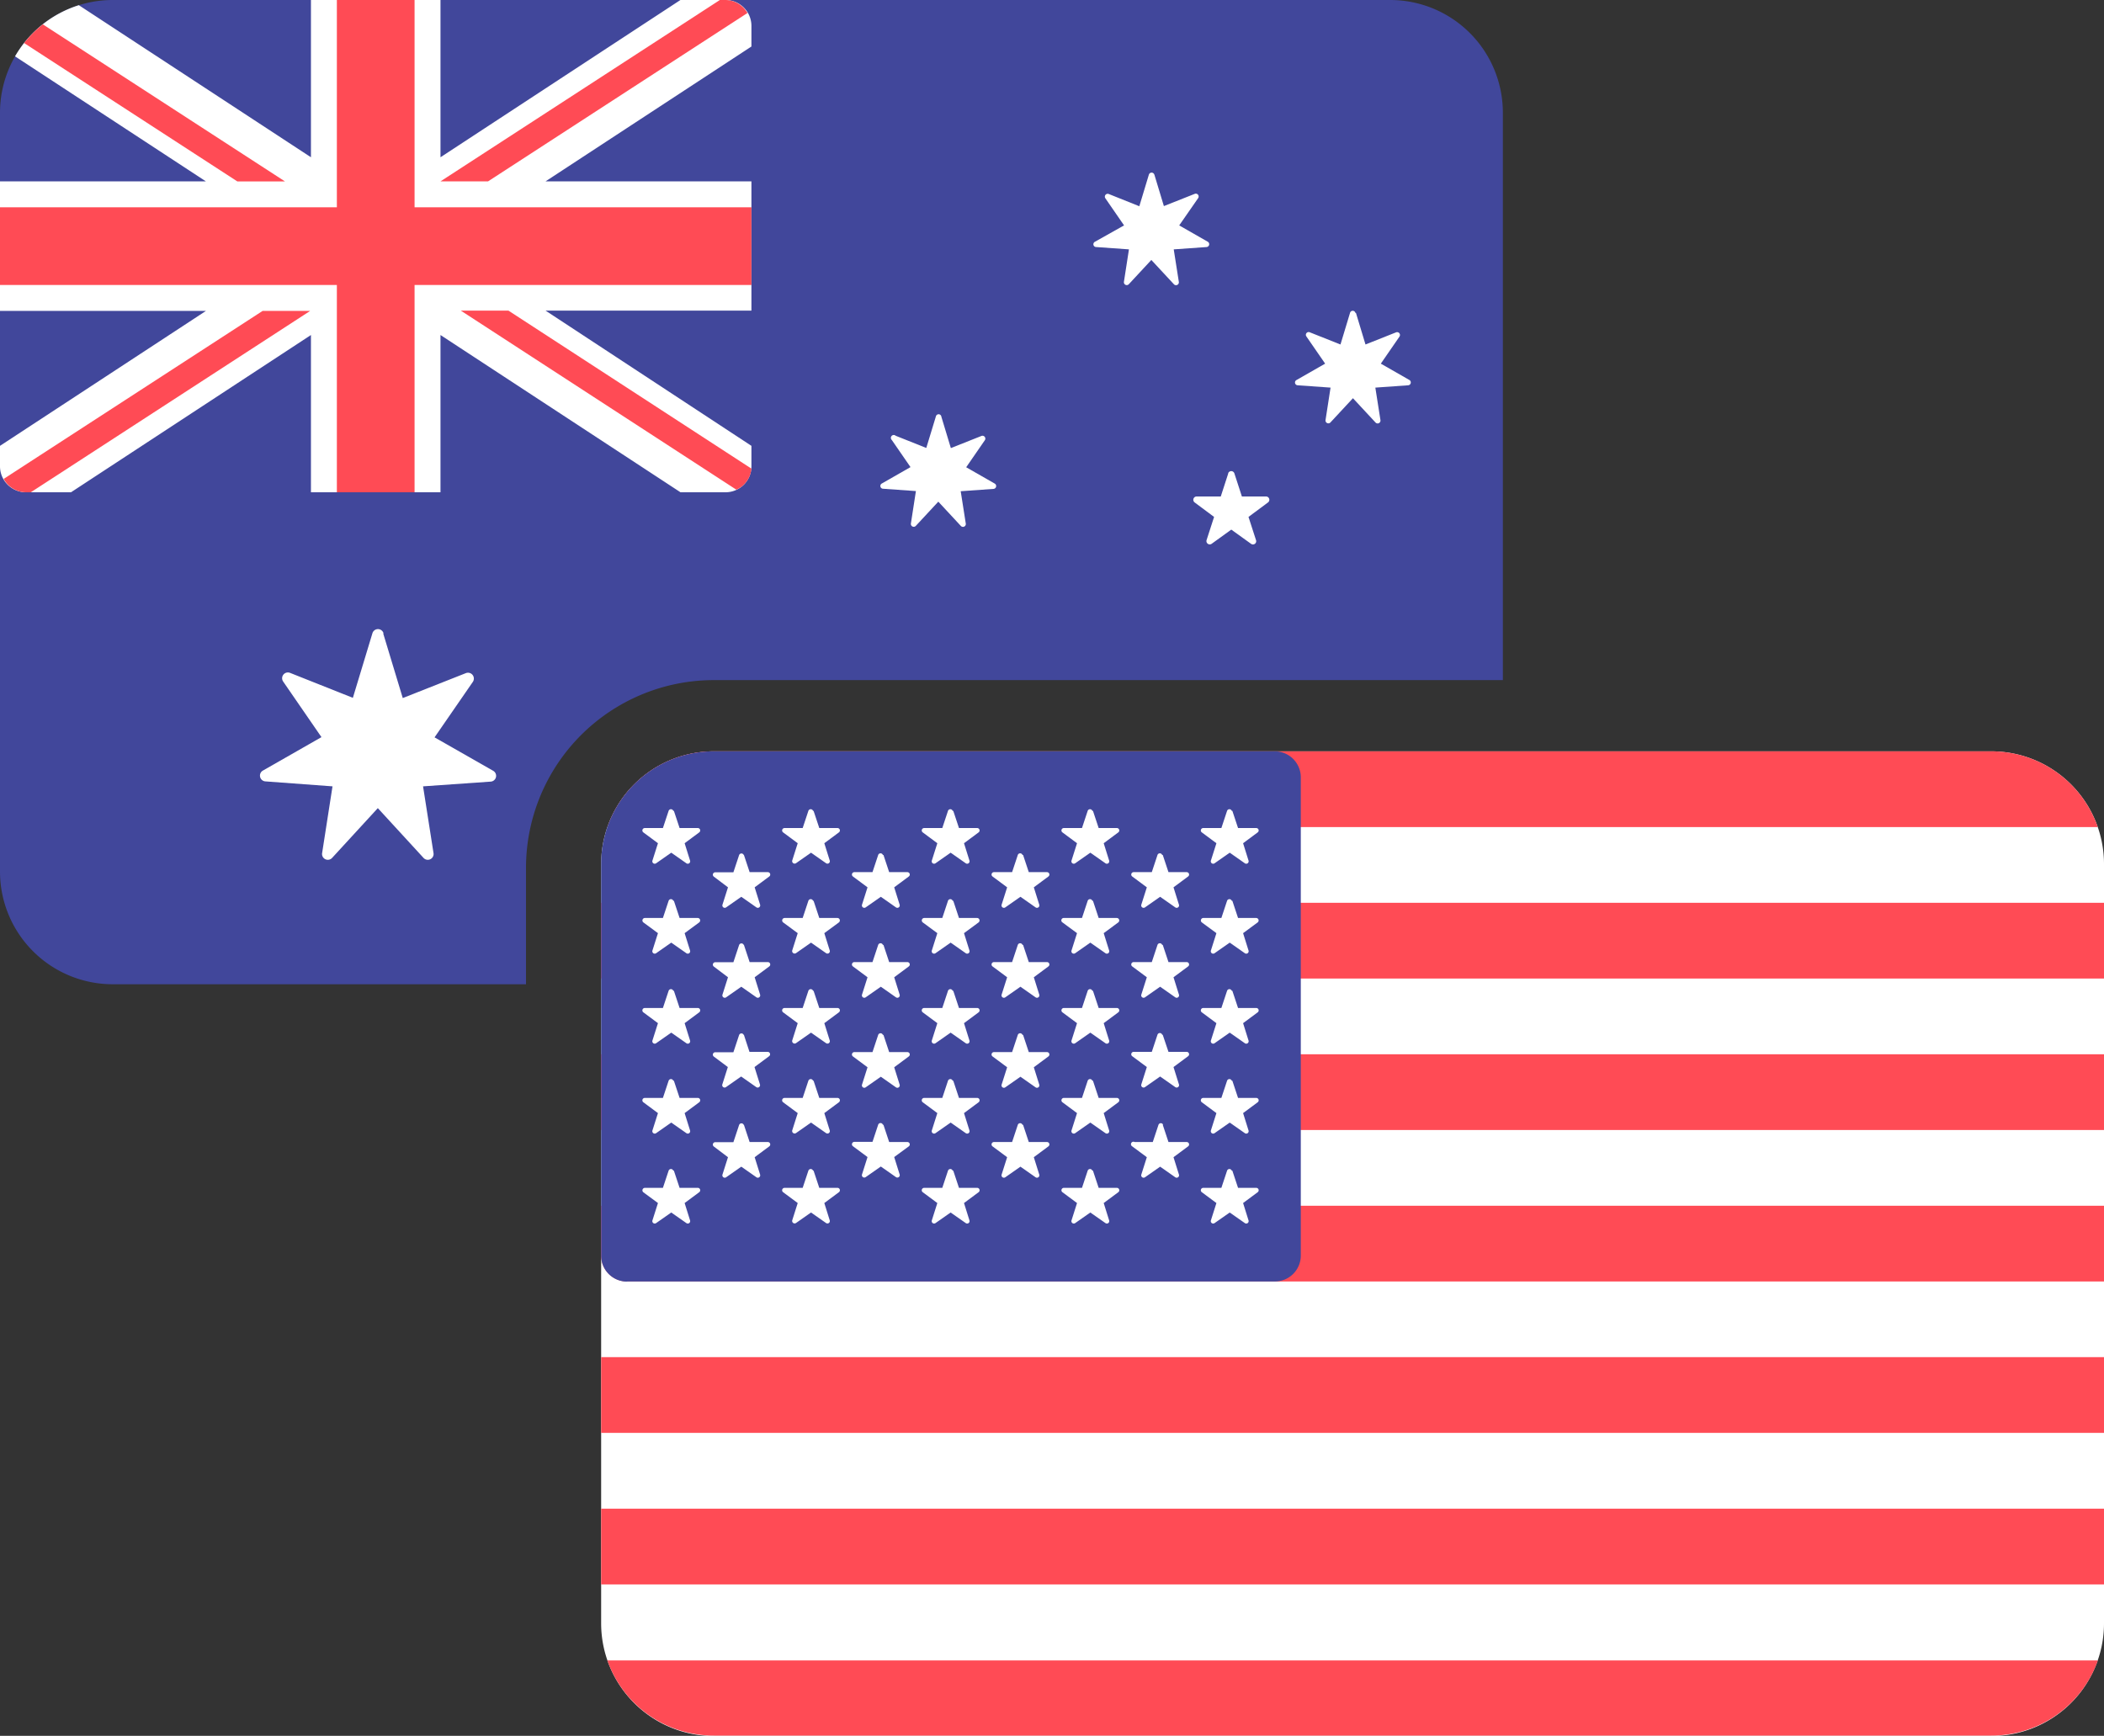 <svg xmlns="http://www.w3.org/2000/svg" xmlns:xlink="http://www.w3.org/1999/xlink" width="28" height="23.103" viewBox="0 0 28 23.103">
  <rect x="0" y="0" width="28" height="23.103" fill="#333333" stroke="none"/>
  <defs>
    <clipPath id="clip-path">
      <rect id="矩形_2413" data-name="矩形 2413" width="28" height="23.103" transform="translate(0 0)" fill="none"/>
    </clipPath>
  </defs>
  <g id="组_8163" data-name="组 8163" transform="translate(0 0)">
    <g id="组_8162" data-name="组 8162" clip-path="url(#clip-path)">
      <path id="路径_43914" data-name="路径 43914" d="M1.5,0h17A1.5,1.5,0,0,1,20,1.5V9.052H9.5A2.5,2.5,0,0,0,7,11.55V13.1H1.5a1.5,1.5,0,0,1-1.5-1.5V1.5A1.5,1.5,0,0,1,1.5,0" fill="#41479b" fill-rule="evenodd"/>
      <path id="路径_43915" data-name="路径 43915" d="M.345,6.552h.6L4.138,4.459V6.552H5.862V4.459L9.056,6.552h.6A.345.345,0,0,0,10,6.207V5.934l-2.74-1.8H10V2.414H7.26L10,.619V.345A.345.345,0,0,0,9.655,0h-.6L5.862,2.093V0H4.138V2.093L1.049.069A1.5,1.5,0,0,0,.2.75l2.54,1.664H0V4.138H2.741L0,5.934v.273a.346.346,0,0,0,.345.345" fill="#fff"/>
      <path id="路径_43916" data-name="路径 43916" d="M10,2.759H5.517V0H4.483V2.759H0V3.793H4.483V6.552H5.517V3.793H10Z" fill="#ff4b55"/>
      <path id="路径_43917" data-name="路径 43917" d="M.321.573,3.159,2.415h.634L.57.324A1.5,1.5,0,0,0,.321.573" fill="#ff4b55"/>
      <path id="路径_43918" data-name="路径 43918" d="M6.495,2.414,9.947.173A.341.341,0,0,0,9.655,0H9.58L5.862,2.414Z" fill="#ff4b55"/>
      <path id="路径_43919" data-name="路径 43919" d="M3.495,4.138.049,6.374a.342.342,0,0,0,.3.178H.41L4.128,4.138Z" fill="#ff4b55"/>
      <path id="路径_43920" data-name="路径 43920" d="M9.995,6.234l-3.229-2.1H6.132L9.8,6.518a.341.341,0,0,0,.2-.284" fill="#ff4b55"/>
      <path id="路径_43921" data-name="路径 43921" d="M5.1,8.432l.26.859L6.2,8.959a.078.078,0,0,1,.093.116l-.51.739.78.445a.077.077,0,0,1-.033.144l-.9.063.139.887a.077.077,0,0,1-.134.064l-.607-.661-.607.661a.077.077,0,0,1-.134-.064l.138-.887L3.532,10.4a.077.077,0,0,1-.033-.144l.779-.445-.509-.739a.077.077,0,0,1,.092-.116l.835.332.26-.859a.077.077,0,0,1,.148,0" fill="#fff"/>
      <path id="路径_43922" data-name="路径 43922" d="M15.362,2.323l.127.42L15.9,2.58a.038.038,0,0,1,.045.057L15.693,3l.381.218a.038.038,0,0,1-.016.07l-.438.031.068.433a.038.038,0,0,1-.066.031l-.3-.323-.3.323a.038.038,0,0,1-.065-.031l.067-.433-.437-.031a.037.037,0,0,1-.016-.07L14.959,3l-.249-.361a.038.038,0,0,1,.045-.057l.407.163.127-.42a.038.038,0,0,1,.073,0" fill="#fff"/>
      <path id="路径_43923" data-name="路径 43923" d="M12.527,5.544l.127.42.408-.162a.038.038,0,0,1,.045.056l-.249.361.381.218a.038.038,0,0,1-.016.07l-.438.031.068.433A.038.038,0,0,1,12.787,7l-.3-.323-.3.323a.038.038,0,0,1-.065-.031l.067-.433-.437-.031a.037.037,0,0,1-.016-.07l.381-.218-.249-.361A.037.037,0,0,1,11.92,5.8l.407.162.128-.42a.037.037,0,0,1,.072,0" fill="#fff"/>
      <path id="路径_43924" data-name="路径 43924" d="M18.045,4.165l.127.42.408-.162a.038.038,0,0,1,.045.056l-.249.361.381.218a.038.038,0,0,1-.016.07l-.438.031.068.433a.038.038,0,0,1-.066.031l-.3-.323-.3.323a.038.038,0,0,1-.065-.031l.067-.433-.437-.031a.037.037,0,0,1-.016-.07l.381-.218-.249-.361a.037.037,0,0,1,.045-.056l.408.162.127-.42a.037.037,0,0,1,.072,0" fill="#fff"/>
      <path id="路径_43925" data-name="路径 43925" d="M16.346,6.3l-.1.308-.323,0a.044.044,0,0,0-.025.079l.259.193-.1.309a.044.044,0,0,0,.067.049l.262-.189.263.189a.043.043,0,0,0,.066-.049l-.1-.309.26-.193a.044.044,0,0,0-.026-.079l-.322,0-.1-.308a.044.044,0,0,0-.083,0" fill="#fff"/>
      <path id="路径_43926" data-name="路径 43926" d="M26.5,10H9.5A1.5,1.5,0,0,0,8,11.5V21.606a1.5,1.5,0,0,0,1.5,1.5h17a1.5,1.5,0,0,0,1.5-1.5V11.5A1.5,1.5,0,0,0,26.5,10" fill="#fff"/>
      <path id="路径_43927" data-name="路径 43927" d="M8.082,11.008H27.917A1.5,1.5,0,0,0,26.5,10H9.5a1.5,1.5,0,0,0-1.415,1.008" fill="#ff4b55"/>
      <rect id="矩形_2409" data-name="矩形 2409" width="20" height="1.008" transform="translate(8 14.032)" fill="#ff4b55"/>
      <rect id="矩形_2410" data-name="矩形 2410" width="20" height="1.008" transform="translate(8 12.016)" fill="#ff4b55"/>
      <path id="路径_43928" data-name="路径 43928" d="M8,16.711a.345.345,0,0,0,.345.345H28V16.048H8Z" fill="#ff4b55"/>
      <rect id="矩形_2411" data-name="矩形 2411" width="20" height="1.008" transform="translate(8 20.08)" fill="#ff4b55"/>
      <path id="路径_43929" data-name="路径 43929" d="M27.918,22.1H8.083A1.5,1.5,0,0,0,9.5,23.1H26.5A1.5,1.5,0,0,0,27.918,22.1" fill="#ff4b55"/>
      <rect id="矩形_2412" data-name="矩形 2412" width="20" height="1.008" transform="translate(8 18.063)" fill="#ff4b55"/>
      <path id="路径_43930" data-name="路径 43930" d="M8.345,17.056h8.621a.345.345,0,0,0,.345-.345V10.345A.346.346,0,0,0,16.966,10H9.5A1.5,1.5,0,0,0,8,11.5v5.213a.345.345,0,0,0,.345.345" fill="#41479b"/>
      <path id="路径_43931" data-name="路径 43931" d="M8.968,10.792l.076.229.242,0a.032.032,0,0,1,.019.058l-.194.144.072.23a.032.032,0,0,1-.05.036l-.2-.14-.2.14a.032.032,0,0,1-.05-.036l.073-.23-.194-.144a.032.032,0,0,1,.019-.058l.241,0,.076-.229a.033.033,0,0,1,.062,0" fill="#fff"/>
      <path id="路径_43932" data-name="路径 43932" d="M8.968,11.989l.076.229.242,0a.033.033,0,0,1,.019.059l-.194.143.072.23a.032.032,0,0,1-.05.036l-.2-.14-.2.14a.032.032,0,0,1-.05-.036l.073-.23-.194-.143a.033.033,0,0,1,.019-.059l.241,0,.076-.229a.033.033,0,0,1,.062,0" fill="#fff"/>
      <path id="路径_43933" data-name="路径 43933" d="M8.968,13.187l.076.229.242,0a.032.032,0,0,1,.019.058l-.194.144.072.23a.032.032,0,0,1-.05.036l-.2-.14-.2.14a.032.032,0,0,1-.05-.036l.073-.23-.194-.144a.032.032,0,0,1,.019-.058l.241,0,.076-.229a.033.033,0,0,1,.062,0" fill="#fff"/>
      <path id="路径_43934" data-name="路径 43934" d="M8.968,14.384l.076.229.242,0a.032.032,0,0,1,.019.058l-.194.144.072.23a.032.032,0,0,1-.05.036l-.2-.14-.2.14a.032.032,0,0,1-.05-.036l.073-.23-.194-.144a.032.032,0,0,1,.019-.058l.241,0,.076-.229a.033.033,0,0,1,.062,0" fill="#fff"/>
      <path id="路径_43935" data-name="路径 43935" d="M8.968,15.581l.076.229.242,0a.032.032,0,0,1,.019.058l-.194.144.072.23a.032.032,0,0,1-.05.036l-.2-.14-.2.14a.032.032,0,0,1-.05-.036l.073-.23-.194-.143a.033.033,0,0,1,.019-.059l.241,0,.076-.229a.033.033,0,0,1,.062,0" fill="#fff"/>
      <path id="路径_43936" data-name="路径 43936" d="M9.9,11.379l.076.229.242,0a.032.032,0,0,1,.019.058l-.194.144.072.23a.032.032,0,0,1-.05.036l-.2-.14-.2.14a.032.032,0,0,1-.05-.036l.073-.23L9.5,11.668a.032.032,0,0,1,.019-.058l.241,0,.076-.229a.033.033,0,0,1,.062,0" fill="#fff"/>
      <path id="路径_43937" data-name="路径 43937" d="M9.9,12.576l.076.229.242,0a.032.032,0,0,1,.019.058l-.194.144.072.23a.032.032,0,0,1-.05.036l-.2-.14-.2.14a.032.032,0,0,1-.05-.036l.073-.23L9.5,12.865a.032.032,0,0,1,.019-.058l.241,0,.076-.229a.033.033,0,0,1,.062,0" fill="#fff"/>
      <path id="路径_43938" data-name="路径 43938" d="M9.9,13.774,9.974,14l.242,0a.032.032,0,0,1,.019.058l-.194.144.072.23a.032.032,0,0,1-.05.036l-.2-.14-.2.14a.032.032,0,0,1-.05-.036l.073-.23L9.5,14.063a.032.032,0,0,1,.019-.058l.241,0,.076-.229a.033.033,0,0,1,.062,0" fill="#fff"/>
      <path id="路径_43939" data-name="路径 43939" d="M9.9,14.971l.076.229.242,0a.032.032,0,0,1,.019.058l-.194.144.072.23a.032.032,0,0,1-.05.036l-.2-.14-.2.14a.032.032,0,0,1-.05-.036l.073-.23L9.5,15.26a.032.032,0,0,1,.019-.058l.241,0,.076-.229a.033.033,0,0,1,.062,0" fill="#fff"/>
      <path id="路径_43940" data-name="路径 43940" d="M10.827,10.792l.076.229.242,0a.032.032,0,0,1,.019.058l-.194.144.072.23a.032.032,0,0,1-.049.036l-.2-.14-.2.14a.033.033,0,0,1-.05-.036l.073-.23-.194-.144a.032.032,0,0,1,.019-.058l.241,0,.076-.229a.033.033,0,0,1,.062,0" fill="#fff"/>
      <path id="路径_43941" data-name="路径 43941" d="M10.827,11.989l.076.229.242,0a.033.033,0,0,1,.019.059l-.194.143.072.23a.032.032,0,0,1-.049.036l-.2-.14-.2.14a.033.033,0,0,1-.05-.036l.073-.23-.194-.143a.033.033,0,0,1,.019-.059l.241,0,.076-.229a.033.033,0,0,1,.062,0" fill="#fff"/>
      <path id="路径_43942" data-name="路径 43942" d="M10.827,13.187l.076.229.242,0a.032.032,0,0,1,.019.058l-.194.144.072.23a.032.032,0,0,1-.049.036l-.2-.14-.2.14a.033.033,0,0,1-.05-.036l.073-.23-.194-.144a.032.032,0,0,1,.019-.058l.241,0,.076-.229a.033.033,0,0,1,.062,0" fill="#fff"/>
      <path id="路径_43943" data-name="路径 43943" d="M10.827,14.384l.076.229.242,0a.032.032,0,0,1,.019.058l-.194.144.072.23a.032.032,0,0,1-.049.036l-.2-.14-.2.14a.033.033,0,0,1-.05-.036l.073-.23-.194-.144a.032.032,0,0,1,.019-.058l.241,0,.076-.229a.033.033,0,0,1,.062,0" fill="#fff"/>
      <path id="路径_43944" data-name="路径 43944" d="M10.827,15.581l.076.229.242,0a.032.032,0,0,1,.019.058l-.194.144.072.23a.032.032,0,0,1-.049.036l-.2-.14-.2.14a.033.033,0,0,1-.05-.036l.073-.23-.194-.144a.032.032,0,0,1,.019-.058l.241,0,.076-.229a.033.033,0,0,1,.062,0" fill="#fff"/>
      <path id="路径_43945" data-name="路径 43945" d="M11.757,11.379l.076.229.242,0a.032.032,0,0,1,.019.058l-.194.144.072.23a.032.032,0,0,1-.05.036l-.2-.14-.2.14a.032.032,0,0,1-.05-.036l.073-.23-.194-.144a.032.032,0,0,1,.019-.058l.241,0,.076-.229a.033.033,0,0,1,.062,0" fill="#fff"/>
      <path id="路径_43946" data-name="路径 43946" d="M11.757,12.576l.076.229.242,0a.032.032,0,0,1,.019.058l-.194.144.072.23a.032.032,0,0,1-.05.036l-.2-.14-.2.14a.032.032,0,0,1-.05-.036l.073-.23-.194-.144a.032.032,0,0,1,.019-.058l.241,0,.076-.229a.033.033,0,0,1,.062,0" fill="#fff"/>
      <path id="路径_43947" data-name="路径 43947" d="M11.757,13.774l.076.229.242,0a.032.032,0,0,1,.019.058l-.194.144.072.23a.032.032,0,0,1-.05.036l-.2-.14-.2.14a.032.032,0,0,1-.05-.036l.073-.23-.194-.144a.032.032,0,0,1,.019-.058l.241,0,.076-.229a.033.033,0,0,1,.062,0" fill="#fff"/>
      <path id="路径_43948" data-name="路径 43948" d="M11.757,14.971l.076.229.242,0a.032.032,0,0,1,.019.058L11.9,15.4l.072.23a.032.032,0,0,1-.05.036l-.2-.14-.2.14a.032.032,0,0,1-.05-.036l.073-.23-.194-.144a.032.032,0,0,1,.019-.058l.241,0,.076-.229a.033.033,0,0,1,.062,0" fill="#fff"/>
      <path id="路径_43949" data-name="路径 43949" d="M12.686,10.792l.076.229.242,0a.032.032,0,0,1,.019.058l-.194.144.072.23a.032.032,0,0,1-.05.036l-.2-.14-.2.14a.032.032,0,0,1-.05-.036l.073-.23-.194-.144a.032.032,0,0,1,.019-.058l.241,0,.076-.229a.033.033,0,0,1,.062,0" fill="#fff"/>
      <path id="路径_43950" data-name="路径 43950" d="M12.686,11.989l.076.229.242,0a.033.033,0,0,1,.019.059l-.194.143.072.23a.032.032,0,0,1-.05.036l-.2-.14-.2.14a.032.032,0,0,1-.05-.036l.073-.23-.194-.143a.033.033,0,0,1,.019-.059l.241,0,.076-.229a.033.033,0,0,1,.062,0" fill="#fff"/>
      <path id="路径_43951" data-name="路径 43951" d="M12.686,13.187l.076.229.242,0a.032.032,0,0,1,.019.058l-.194.144.072.23a.032.032,0,0,1-.05.036l-.2-.14-.2.14a.032.032,0,0,1-.05-.036l.073-.23-.194-.144a.032.032,0,0,1,.019-.058l.241,0,.076-.229a.033.033,0,0,1,.062,0" fill="#fff"/>
      <path id="路径_43952" data-name="路径 43952" d="M12.686,14.384l.076.229.242,0a.032.032,0,0,1,.019.058l-.194.144.072.23a.032.032,0,0,1-.05.036l-.2-.14-.2.14a.032.032,0,0,1-.05-.036l.073-.23-.194-.144a.032.032,0,0,1,.019-.058l.241,0,.076-.229a.033.033,0,0,1,.062,0" fill="#fff"/>
      <path id="路径_43953" data-name="路径 43953" d="M12.686,15.581l.076.229.242,0a.032.032,0,0,1,.019.058l-.194.144.072.23a.032.032,0,0,1-.05.036l-.2-.14-.2.14a.032.032,0,0,1-.05-.036l.073-.23-.194-.144a.032.032,0,0,1,.019-.058l.241,0,.076-.229a.033.033,0,0,1,.062,0" fill="#fff"/>
      <path id="路径_43954" data-name="路径 43954" d="M13.615,11.379l.076.229.242,0a.032.032,0,0,1,.019.058l-.194.144.072.23a.032.032,0,0,1-.05.036l-.2-.14-.2.14a.032.032,0,0,1-.05-.036l.073-.23-.194-.144a.032.032,0,0,1,.019-.058l.241,0,.076-.229a.033.033,0,0,1,.062,0" fill="#fff"/>
      <path id="路径_43955" data-name="路径 43955" d="M13.615,12.576l.076.229.242,0a.032.032,0,0,1,.019.058l-.194.144.072.23a.032.032,0,0,1-.05.036l-.2-.14-.2.14a.032.032,0,0,1-.05-.036l.073-.23-.194-.144a.032.032,0,0,1,.019-.058l.241,0,.076-.229a.033.033,0,0,1,.062,0" fill="#fff"/>
      <path id="路径_43956" data-name="路径 43956" d="M13.615,13.774l.076.229.242,0a.032.032,0,0,1,.019.058l-.194.144.072.23a.032.032,0,0,1-.05.036l-.2-.14-.2.14a.032.032,0,0,1-.05-.036l.073-.23-.194-.144a.032.032,0,0,1,.019-.058l.241,0,.076-.229a.033.033,0,0,1,.062,0" fill="#fff"/>
      <path id="路径_43957" data-name="路径 43957" d="M13.615,14.971l.076.229.242,0a.032.032,0,0,1,.019.058l-.194.144.072.23a.032.032,0,0,1-.05.036l-.2-.14-.2.14a.032.032,0,0,1-.05-.036l.073-.23-.194-.144a.032.032,0,0,1,.019-.058l.241,0,.076-.229a.033.033,0,0,1,.062,0" fill="#fff"/>
      <path id="路径_43958" data-name="路径 43958" d="M14.545,10.792l.076.229.242,0a.032.032,0,0,1,.019.058l-.194.144.072.23a.032.032,0,0,1-.05.036l-.2-.14-.2.14a.032.032,0,0,1-.05-.036l.073-.23-.194-.144a.032.032,0,0,1,.019-.058l.241,0,.076-.229a.033.033,0,0,1,.062,0" fill="#fff"/>
      <path id="路径_43959" data-name="路径 43959" d="M14.545,11.989l.076.229.242,0a.033.033,0,0,1,.019.059l-.194.143.072.23a.032.032,0,0,1-.05.036l-.2-.14-.2.14a.032.032,0,0,1-.05-.036l.073-.23-.194-.143a.032.032,0,0,1,.019-.059l.241,0,.076-.229a.033.033,0,0,1,.062,0" fill="#fff"/>
      <path id="路径_43960" data-name="路径 43960" d="M14.545,13.187l.076.229.242,0a.032.032,0,0,1,.019.058l-.194.144.072.23a.032.032,0,0,1-.05.036l-.2-.14-.2.14a.032.032,0,0,1-.05-.036l.073-.23-.194-.144a.032.032,0,0,1,.019-.058l.241,0,.076-.229a.033.033,0,0,1,.062,0" fill="#fff"/>
      <path id="路径_43961" data-name="路径 43961" d="M14.545,14.384l.076.229.242,0a.032.032,0,0,1,.019.058l-.194.144.072.23a.032.032,0,0,1-.05.036l-.2-.14-.2.14a.032.032,0,0,1-.05-.036l.073-.23-.194-.144a.032.032,0,0,1,.019-.058l.241,0,.076-.229a.033.033,0,0,1,.062,0" fill="#fff"/>
      <path id="路径_43962" data-name="路径 43962" d="M14.545,15.581l.076.229.242,0a.032.032,0,0,1,.019.058l-.194.144.072.23a.032.032,0,0,1-.05.036l-.2-.14-.2.14a.032.032,0,0,1-.05-.036l.073-.23-.194-.144a.032.032,0,0,1,.019-.058l.241,0,.076-.229a.033.033,0,0,1,.062,0" fill="#fff"/>
      <path id="路径_43963" data-name="路径 43963" d="M15.474,11.379l.076.229.242,0a.032.032,0,0,1,.019.058l-.194.144.072.23a.032.032,0,0,1-.05.036l-.2-.14-.2.14a.032.032,0,0,1-.05-.036l.073-.23-.194-.144a.032.032,0,0,1,.019-.058l.241,0,.076-.229a.033.033,0,0,1,.062,0" fill="#fff"/>
      <path id="路径_43964" data-name="路径 43964" d="M15.474,12.576l.076.229.242,0a.032.032,0,0,1,.019.058l-.194.144.072.23a.032.032,0,0,1-.05.036l-.2-.14-.2.14a.032.032,0,0,1-.05-.036l.073-.23-.194-.144a.032.032,0,0,1,.019-.058l.241,0,.076-.229a.033.033,0,0,1,.062,0" fill="#fff"/>
      <path id="路径_43965" data-name="路径 43965" d="M15.474,13.774,15.55,14l.242,0a.032.032,0,0,1,.019.058l-.194.144.072.23a.032.032,0,0,1-.05.036l-.2-.14-.2.14a.032.032,0,0,1-.05-.036l.073-.23-.194-.144a.032.032,0,0,1,.019-.058l.241,0,.076-.229a.033.033,0,0,1,.062,0" fill="#fff"/>
      <path id="路径_43966" data-name="路径 43966" d="M15.474,14.971l.076.229.242,0a.032.032,0,0,1,.019.058l-.194.144.072.23a.032.032,0,0,1-.05.036l-.2-.14-.2.14a.032.032,0,0,1-.05-.036l.073-.23-.194-.144A.032.032,0,0,1,15.1,15.2l.241,0,.076-.229a.033.033,0,0,1,.062,0" fill="#fff"/>
      <path id="路径_43967" data-name="路径 43967" d="M16.4,10.792l.076.229.242,0a.032.032,0,0,1,.019.058l-.194.144.072.23a.032.032,0,0,1-.05.036l-.2-.14-.2.14a.032.032,0,0,1-.05-.036l.073-.23-.194-.144a.032.032,0,0,1,.019-.058l.241,0,.076-.229a.033.033,0,0,1,.062,0" fill="#fff"/>
      <path id="路径_43968" data-name="路径 43968" d="M16.4,11.989l.076.229.242,0a.033.033,0,0,1,.019.059l-.194.143.072.23a.032.032,0,0,1-.05.036l-.2-.14-.2.14a.032.032,0,0,1-.05-.036l.073-.23-.194-.143a.033.033,0,0,1,.019-.059l.241,0,.076-.229a.033.033,0,0,1,.062,0" fill="#fff"/>
      <path id="路径_43969" data-name="路径 43969" d="M16.4,13.187l.076.229.242,0a.032.032,0,0,1,.019.058l-.194.144.072.23a.032.032,0,0,1-.05.036l-.2-.14-.2.14a.032.032,0,0,1-.05-.036l.073-.23-.194-.144a.032.032,0,0,1,.019-.058l.241,0,.076-.229a.033.033,0,0,1,.062,0" fill="#fff"/>
      <path id="路径_43970" data-name="路径 43970" d="M16.4,14.384l.076.229.242,0a.032.032,0,0,1,.019.058l-.194.144.072.23a.032.032,0,0,1-.05.036l-.2-.14-.2.14a.032.032,0,0,1-.05-.036l.073-.23-.194-.144a.032.032,0,0,1,.019-.058l.241,0,.076-.229a.033.033,0,0,1,.062,0" fill="#fff"/>
      <path id="路径_43971" data-name="路径 43971" d="M16.4,15.581l.076.229.242,0a.032.032,0,0,1,.019.058l-.194.144.072.23a.032.032,0,0,1-.05.036l-.2-.14-.2.14a.032.032,0,0,1-.05-.036l.073-.23-.194-.144a.032.032,0,0,1,.019-.058l.241,0,.076-.229a.033.033,0,0,1,.062,0" fill="#fff"/>
    </g>
  </g>
</svg>
